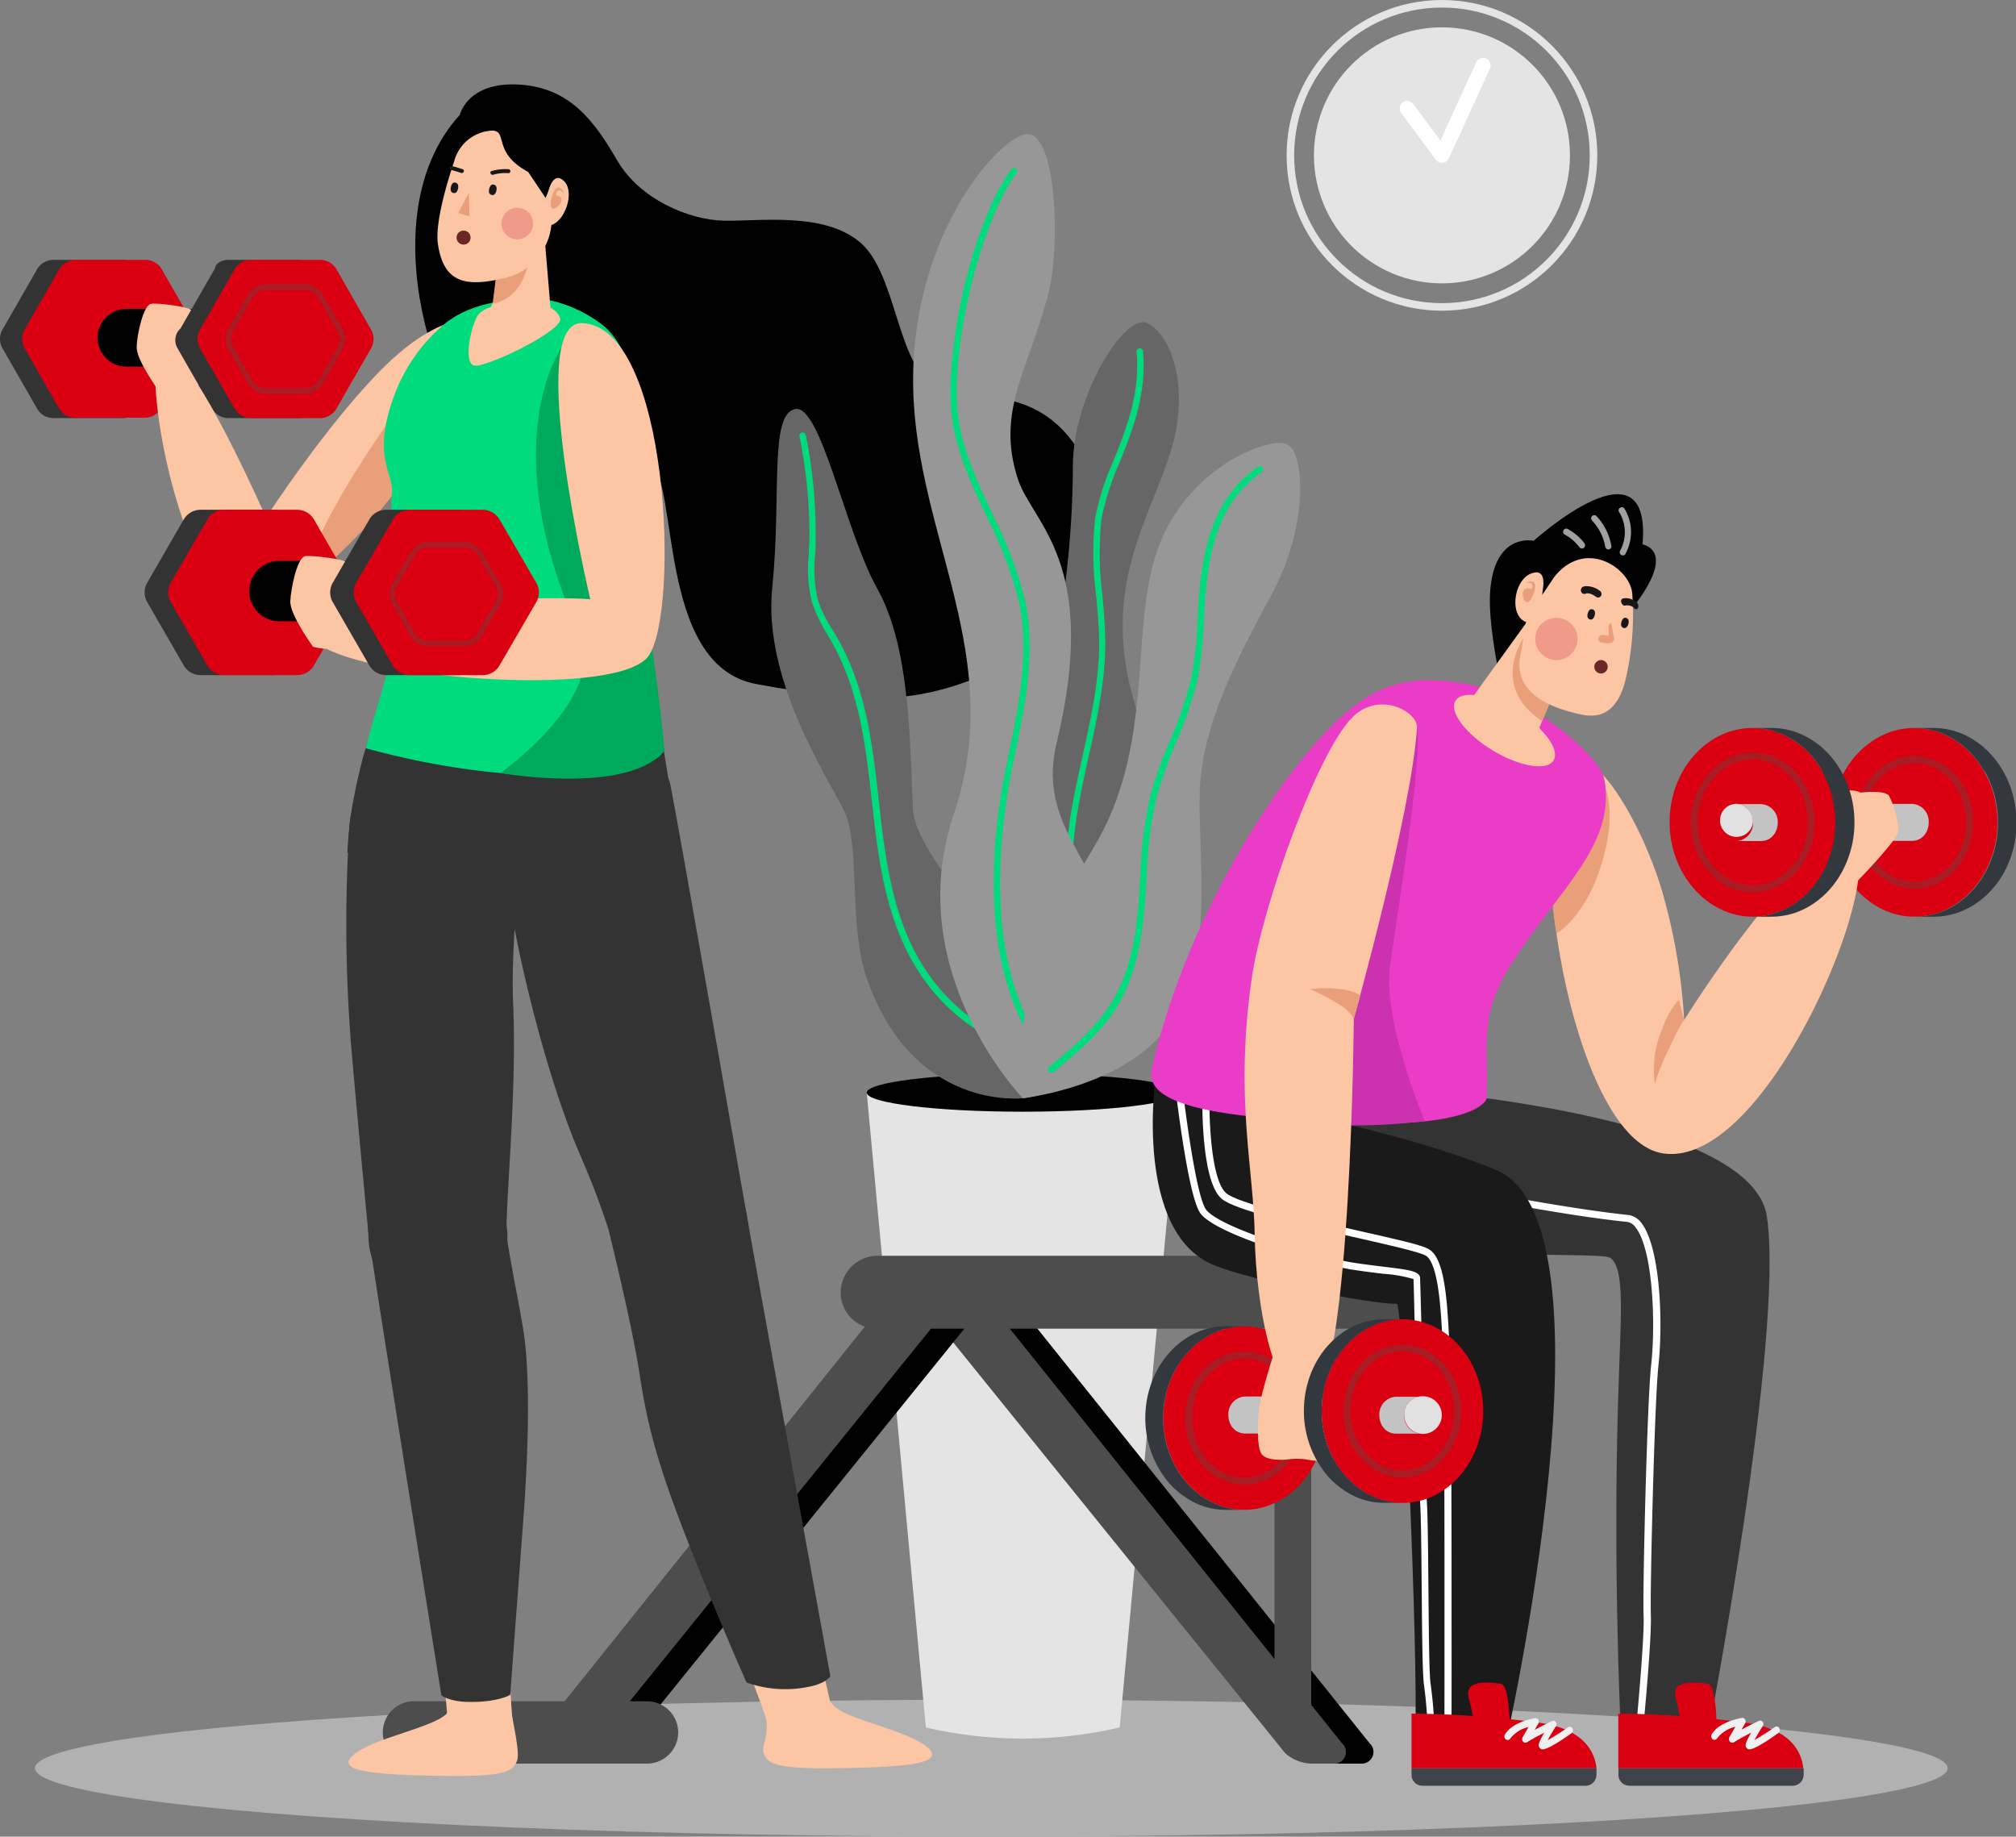 <svg xmlns="http://www.w3.org/2000/svg" viewBox="0 0 266.94 243.19"><rect x="0" y="0" width="266.94" height="243.19" fill="#808080" stroke="none"/><defs><style>.cls-1{fill:#b1b1b1;}.cls-2{fill:#666;}.cls-3{fill:#00dc7d;}.cls-4{fill:#e4e4e4;}.cls-5{fill:#979797;}.cls-15,.cls-27,.cls-29,.cls-6,.cls-7{fill:none;}.cls-6{stroke:#e4e4e4;stroke-miterlimit:10;}.cls-7{stroke:#fff;stroke-width:2px;}.cls-15,.cls-27,.cls-29,.cls-7{stroke-linecap:round;stroke-linejoin:round;}.cls-8{fill:#333;}.cls-9{fill:#fff;}.cls-10{fill:#db0011;}.cls-11{fill:#3f434b;}.cls-12{fill:#f0f0f0;}.cls-13{fill:#9ea0a2;}.cls-14{fill:#4d4d4d;}.cls-15,.cls-27,.cls-29{stroke:#aa1c24;}.cls-15{stroke-width:0.93px;}.cls-16{fill:#33373e;}.cls-17{fill:#fcc5a4;}.cls-18{fill:#e99f79;}.cls-19{fill:#1a1a1a;}.cls-20{fill:#eb3cc8;}.cls-21{fill:#cc32af;}.cls-22{fill:#c3c3c3;}.cls-23{fill:#e1e1e1;}.cls-24{fill:#181616;}.cls-25{fill:#f09b89;}.cls-26{fill:#6c2626;}.cls-27{stroke-width:0.74px;}.cls-28{fill:#00aa5d;}.cls-29{stroke-width:0.71px;}</style></defs><g id="Layer_2" data-name="Layer 2"><g id="illustration_BG"><path d="M60.89,15.2s1-4.41,7.87-4,10.07,5.08,13,10.1,9.37,7.81,14.06,7.92S109.1,28,113.91,32.11s4.86,16.15,9.75,18.88,15-1.27,20.72,11.6c4.4,9.86-7.1,24.21-15.76,27.44s-15,3-28.45.55S90.09,63.23,85.83,60.82,71.09,61.52,65,59,48.25,29.08,60.89,15.2Z"/><ellipse class="cls-1" cx="131.26" cy="234.12" rx="126.63" ry="9.07"/><path class="cls-2" d="M144.73,125.82S130,116.35,136.94,96c3.88-11.39,5.12-25.08,5.12-34.3s6.86-20.34,9.86-18.92,5.87,8.37,3,17.31-9.09,17.8-4.8,32.64S144.73,125.82,144.73,125.82Z"/><path class="cls-3" d="M143.49,125.61a.42.42,0,0,1-.39-.26c-2.89-6.83-2-14.38-.83-20.2.33-1.71.72-3.45,1.09-5.13,1.07-4.82,2.17-9.8,2.18-14.76,0-2.11-.2-4.26-.39-6.34A43.9,43.9,0,0,1,145,68.67a34.51,34.51,0,0,1,2.42-7.62c1.68-4.21,3.6-9,3.07-14.52a.43.43,0,0,1,.85-.08c.54,5.73-1.41,10.61-3.14,14.91a34.33,34.33,0,0,0-2.36,7.43,43.31,43.31,0,0,0,.13,10c.19,2.1.38,4.28.38,6.42,0,5-1.12,10.08-2.19,14.94-.37,1.68-.76,3.41-1.09,5.11-1.11,5.7-2,13.1.78,19.71a.43.43,0,0,1-.23.56A.45.45,0,0,1,143.49,125.61Z"/><path class="cls-4" d="M148.26,228.73a56.77,56.77,0,0,1-25.67,0l-7.82-84h41.31Z"/><ellipse cx="135.42" cy="144.68" rx="20.65" ry="2.52"/><path class="cls-2" d="M135.42,145.41s-14.51,1.8-20.65-15.87c-2.45-7-.8-17.64-3-22.16S101,90,102.25,77.82s-.43-22.88,3-23.65,6.63,16.11,10.91,23.77,4.29,19.5,4.72,29.12S148.5,136.8,135.42,145.41Z"/><path class="cls-3" d="M136.66,139.29h-.08c-7-1.39-13.27-6.56-16.72-13.82-2.94-6.18-3.7-13-4.43-19.57l-.09-.74c-.82-7.36-1.77-13.93-5.06-19.88-.24-.45-.51-.89-.77-1.34a19.56,19.56,0,0,1-2-4.22,18.21,18.21,0,0,1-.42-6.23c0-.77.08-1.55.08-2.31a64.23,64.23,0,0,0-1.32-13.43.43.43,0,0,1,.83-.2A65,65,0,0,1,108,71.17c0,.78,0,1.58-.07,2.35a17.56,17.56,0,0,0,.38,6,19,19,0,0,0,2,4c.27.45.53.91.79,1.36,3.36,6.09,4.32,12.75,5.16,20.19l.08.75c.73,6.51,1.48,13.25,4.35,19.3,3.34,7,9.36,12,16.13,13.35a.44.44,0,0,1,.33.5A.43.43,0,0,1,136.66,139.29Z"/><path class="cls-5" d="M135.42,145.41s-16.2-16.73-9.13-37.59-4.93-36.59-5.37-56.36C120.47,31,132.55,17.83,136,17.75c3.91-.1,4.41,14.84,2.84,21-2.59,10.18-7,15.56-4.08,24.63,1.94,6,10.92,11,5.15,35-3,12.41,8.28,17,7.67,29.58C146.74,145,135.42,145.41,135.42,145.41Z"/><path class="cls-3" d="M139.19,142a.44.44,0,0,1-.36-.19c-6.71-10.37-7.68-18.82-7.09-29.91a87.74,87.74,0,0,1,1.87-12.28c1.32-6.52,2.68-13.26,1.34-19.8a53,53,0,0,0-4.3-11.39c-2.19-4.68-4.44-9.51-4.75-14.66-.51-8.69,2.88-24.28,8-31.36a.43.43,0,0,1,.59-.09.42.42,0,0,1,.09.59c-4.51,6.22-8.39,21.48-7.84,30.81.29,5,2.52,9.74,4.67,14.35a54.21,54.21,0,0,1,4.36,11.58c1.37,6.71,0,13.54-1.34,20.14A86.69,86.69,0,0,0,132.59,112c-.59,10.91.36,19.22,6.95,29.4a.42.42,0,0,1-.12.58A.39.39,0,0,1,139.19,142Z"/><path class="cls-5" d="M135.42,145.41s-3.47-12,9.35-33.12c8.28-13.66,4.7-28.58,8.48-39.45s14.77-15.14,17.18-14,2.78,10.93-2,19.77-9.34,17.6-9.58,26.35,2,21.26-3.6,30.09S135.42,145.41,135.42,145.41Z"/><path class="cls-3" d="M139.19,142a.44.44,0,0,1-.33-.15.43.43,0,0,1,.06-.6c2.74-2.26,5.84-4.82,7.92-8,2.81-4.25,3.55-9.25,3.9-13.57.1-1.2.17-2.4.24-3.6a56.93,56.93,0,0,1,1.33-10.73A59.31,59.31,0,0,1,154.93,98a51.27,51.27,0,0,0,2.8-8.21,50.52,50.52,0,0,0,.84-7.82c.1-1.95.21-3.95.49-5.92.71-4.95,2.15-10.51,7.52-14.26a.42.42,0,1,1,.48.7c-5.1,3.56-6.48,8.91-7.16,13.68-.28,1.93-.38,3.92-.49,5.84a50.18,50.18,0,0,1-.86,8,51.54,51.54,0,0,1-2.84,8.34,61.13,61.13,0,0,0-2.58,7.28,55.64,55.64,0,0,0-1.3,10.57c-.08,1.21-.15,2.41-.25,3.62-.36,4.43-1.12,9.56-4,14-2.14,3.24-5.3,5.85-8.08,8.15A.46.46,0,0,1,139.19,142Z"/><circle class="cls-4" cx="190.93" cy="20.57" r="16.95"/><circle class="cls-6" cx="190.93" cy="20.57" r="20.07"/><polyline class="cls-7" points="196.38 8.66 190.93 20.57 186.33 14.36"/></g><g id="illustration"><path class="cls-8" d="M185.36,144.11s-30.64,1.28-15.32,14.47c11.34,9.75,41.61,6.78,43.22,8,2,1.57,1.3,8,1,18.7-.65,21.16.19,40.17.36,44.28.07,1.71,11.32,1.37,11.32,1.37s10.45-54.1,8-69.94C232.31,150.76,206.09,146,185.36,144.11Z"/><path class="cls-9" d="M217.63,228.24l-.93-.09c0-.11,1.07-11.25.93-14.29-.14-3.26.47-28.46,1-33.09.62-5.65.23-15.42-2.09-18.29a1.65,1.65,0,0,0-1.08-.69c-7.51-.75-18.95-3-19.06-3l.18-.92c.11,0,11.51,2.23,19,3a2.56,2.56,0,0,1,1.71,1c2.52,3.11,2.95,13,2.3,19-.51,4.61-1.12,29.7-1,32.95S217.68,227.78,217.63,228.24Z"/><path class="cls-10" d="M231,228.08a133.06,133.06,0,0,0-16.72-1.18v7.24h24.49C238.57,232,237.14,228.87,231,228.08Z"/><path class="cls-11" d="M214.3,234.14v.8a1.45,1.45,0,0,0,1.38,1.51h21.76a1.46,1.46,0,0,0,1.38-1.47,8.34,8.34,0,0,0,0-.84Z"/><path class="cls-12" d="M231.65,231.63a.43.43,0,0,1-.24-.07.54.54,0,0,1-.27-.47c0-.12,0-.37.72-1.66-.72.37-1.6.84-2.27,1.26a.42.42,0,0,1-.53-.08A.53.53,0,0,1,229,230l.78-1.36a4.32,4.32,0,0,0-2.41,1.52.42.42,0,0,1-.6.13.52.52,0,0,1-.12-.66c1-1.68,3.86-2.14,4-2.16a.41.41,0,0,1,.42.21.52.52,0,0,1,0,.51l-.48.83c1.14-.61,2.24-1.13,2.3-1.16a.42.42,0,0,1,.51.13.51.51,0,0,1,0,.57c-.39.61-.81,1.31-1.09,1.83a29.82,29.82,0,0,0,2.69-1.71.41.41,0,0,1,.6.14.52.52,0,0,1-.13.65C232.91,231.3,232,231.63,231.65,231.63Z"/><path class="cls-10" d="M227.29,228s-.1-4.91-1.14-5.05c-2.57-.36-4.85-.26-4.26,1.91s.44,3.35,1.61,3.48A20.47,20.47,0,0,0,227.29,228Z"/><path d="M216,80.67s6.22-7.22,1.49-8.61c1.26-14.63-14.42-.45-14.42-.45s-5.28-1.22-5.77,6.92c-.23,3.64,1,9.76,1,9.76S213.61,86.45,216,80.67Z"/><path class="cls-13" d="M215.22,73.35a6,6,0,0,0-.12-6c-.29-.46-1,0-.73.42a5.11,5.11,0,0,1,.13,5.19.42.42,0,0,0,.72.42Z"/><path class="cls-13" d="M213.36,72.3a7.6,7.6,0,0,0-2-4,.42.42,0,0,0-.59.59,6.75,6.75,0,0,1,1.77,3.44.43.43,0,0,0,.42.42.42.42,0,0,0,.42-.42Z"/><path class="cls-13" d="M209.75,71.86a7.21,7.21,0,0,0-2.15-1.81.42.42,0,0,0-.57.15.41.41,0,0,0,.15.57l.56.35.29.21s0,0,0,0l.07.06.14.11a7,7,0,0,1,.93,1,.4.4,0,0,0,.59,0,.42.42,0,0,0,0-.59Z"/><path d="M180.3,233.52h-2.85a5.46,5.46,0,0,1-3.63-1.39l-48.37-59.84h9l46.9,58.53A1.55,1.55,0,0,1,180.3,233.52Z"/><path class="cls-14" d="M176.66,233.52H173.8a5.46,5.46,0,0,1-3.63-1.39L121.8,172.29h9l46.89,58.53A1.54,1.54,0,0,1,176.66,233.52Z"/><path d="M75.77,233.52h2.86a5.48,5.48,0,0,0,3.63-1.39l48.37-59.84h-9L74.75,230.82A1.54,1.54,0,0,0,75.77,233.52Z"/><path class="cls-14" d="M71.36,233.52h2.85a5.46,5.46,0,0,0,3.63-1.39l48.37-59.84h-9l-46.9,58.53A1.55,1.55,0,0,0,71.36,233.52Z"/><path class="cls-14" d="M194.51,166.28H116.18a4.87,4.87,0,0,0-4.86,4.86h0a4.78,4.78,0,0,0,4.79,4.79h76.7a5.67,5.67,0,0,0,5.67-5.67h0A4,4,0,0,0,194.51,166.28Z"/><rect class="cls-14" x="168.76" y="174.47" width="4.86" height="52.24"/><path class="cls-14" d="M85.67,225.26H54.82a4.13,4.13,0,0,0-4.13,4.13h0a4.14,4.14,0,0,0,4.13,4.13H85.67a4.14,4.14,0,0,0,4.13-4.13h0A4.14,4.14,0,0,0,85.67,225.26Z"/><path class="cls-10" d="M264.48,108.91c0,6.9-5,12.48-11,12.47s-11-5.62-11-12.52,5-12.48,11-12.47S264.5,102,264.48,108.91Z"/><path class="cls-15" d="M260.8,108.9c0,4.59-3.29,8.3-7.34,8.3s-7.31-3.74-7.3-8.33,3.29-8.31,7.34-8.3S260.81,104.31,260.8,108.9Z"/><path class="cls-16" d="M262.47,101.67l-.32-.48a8.7,8.7,0,0,0-.69-.91c-.18-.22-.37-.43-.56-.63l-.4-.39-.21-.19-.42-.36c-.29-.23-.58-.45-.89-.65l-.47-.29-.23-.14-.49-.25-.5-.22a9.64,9.64,0,0,0-3.78-.77H256c6.07,0,11,5.61,11,12.51a13.58,13.58,0,0,1-2,7.23l-.32.48a13.83,13.83,0,0,1-1.07,1.33l-.39.4c-.2.2-.41.38-.62.56l-.43.35c-.22.17-.45.33-.68.48a10.21,10.21,0,0,1-1.95,1l-.26.1a9.89,9.89,0,0,1-3.27.55h-2.46c6.08,0,11-5.57,11-12.47a13.58,13.58,0,0,0-1.72-6.74C262.67,102,262.57,101.83,262.47,101.67Z"/><path class="cls-17" d="M208.54,100.79c2.86-1.26,8.32,7.19,11.28,16.35A76.93,76.93,0,0,1,223,135.06s15.93-25.54,22-23.27c5.71,2.13-10.73,43.19-24.85,40.92C207.37,150.65,200.9,104.15,208.54,100.79Z"/><path class="cls-18" d="M211.92,103s2.22,2.88.65,9.49c-2,8.63-6.48,11.11-6.48,11.11a73.72,73.72,0,0,1-.9-9.18C205.19,110.75,211.92,103,211.92,103Z"/><path class="cls-19" d="M197.56,154.7c-12.21-4.95-28.37-7.68-28.37-7.68L153,142.78s-2.9,20.44,7.77,24.75c4.88,2,20.53,5.16,24.23,5.11.8,2,2.76,44,2.41,57.83,1.88,2,11.76,1.35,11.76,1.35S215.38,160.56,197.56,154.7Z"/><path class="cls-9" d="M192.2,228.71h-.94c0-.46.07-46.24-.17-49.53,0-.52-.07-1.15-.1-1.88-.18-3.52-.5-10.06-2.21-11.05-.84-.49-5.1-1.45-9.61-2.47-7.41-1.68-15.8-3.58-17.47-5.1-2.76-2.51-2.5-13.48-2.49-13.94l.94,0c-.08,3.06.15,11.38,2.18,13.22,1.49,1.35,10.48,3.39,17,4.88,5.52,1.25,9,2,9.88,2.58,2,1.14,2.39,6.24,2.67,11.81,0,.73.07,1.35.1,1.86C192.27,182.44,192.2,226.83,192.2,228.71Z"/><path class="cls-9" d="M189.06,229.61a59.76,59.76,0,0,0-.5-6.47c-.21-1.15-.26-6.74-.31-12.66-.05-5.32-.09-10.83-.27-12.26-.22-1.9-.45-12.58-.61-20.39-.09-4-.17-7.82-.21-8.47a18.38,18.38,0,0,0-4-.7c-1.19-.14-2.54-.31-4-.53-4.34-.67-18.59-4.69-20.33-7.65-1.59-2.68-3.11-15.76-3.18-16.32l.94-.11c0,.14,1.56,13.44,3,15.95s14.91,6.46,19.66,7.2c1.45.22,2.79.38,4,.53,3.28.4,4.64.57,4.78,1.41,0,.27.1,2.6.23,8.67.16,7.79.39,18.45.61,20.3.18,1.48.22,6.77.27,12.37s.1,11.42.29,12.49a57.14,57.14,0,0,1,.52,6.61Z"/><path class="cls-20" d="M178.83,93.83c4.23-3.36,8.52-4.56,15.43-3.25,8.31,1.59,17.6,9.42,18.18,12.64,1.52,8.59-5.78,14.24-12.22,24.24-4.62,7.17-3.05,11-3.38,18-.07.34-1.66,3.94-19,3.22-16.75-.7-26.44-2.33-25.33-7.18C157.47,119.68,171.31,99.82,178.83,93.83Z"/><path class="cls-21" d="M187.62,96.36c.76,4.12-2.57,24.54-3.58,31.59s4.6,20.49,4.6,20.49-9.38,1.3-17.23,0c-4.25-.69-3.49-2.92-3.58-7.5S185.78,86.48,187.62,96.36Z"/><path class="cls-17" d="M202.17,82.36l-7.46,10.33c-.84,2.07,1.2,3.34,4.33,5.44,1.39.93,4.92.87,6.1,0l-1.32-1.77,2.63-6.24Z"/><path class="cls-22" d="M242.22,106.44h0l11,0a2.33,2.33,0,0,1,2.16,2.47,2.74,2.74,0,0,1-.4,1.43,2.12,2.12,0,0,1-1.77,1l-11,0C243.41,111.37,243,106.44,242.22,106.44Z"/><path class="cls-17" d="M246.05,116.55s5.33-5.45,5.33-6.55a11.7,11.7,0,0,0-1.26-4.64c-.59-.78-3.47-.42-3.76-.42a3.31,3.31,0,0,0-2.48-.08c-1.47.53-2.16.74-2.16,1.19s1.46,5.17,1.38,6.16-1.35,4.07.05,4.67A2.72,2.72,0,0,0,246.05,116.55Z"/><path class="cls-10" d="M243.07,108.91c0,6.9-5,12.48-11,12.47s-11-5.62-11-12.52,4.95-12.48,11-12.47S243.08,102,243.07,108.91Z"/><path class="cls-15" d="M239.81,108.9c0,4.85-3.49,8.78-7.77,8.77s-7.73-4-7.72-8.8,3.49-8.78,7.76-8.78S239.82,104.05,239.81,108.9Z"/><path class="cls-16" d="M241.05,101.67c-.1-.16-.2-.32-.31-.48-.22-.32-.45-.62-.69-.91s-.37-.43-.57-.63l-.4-.39a1.8,1.8,0,0,0-.2-.19l-.42-.36c-.29-.23-.59-.45-.9-.65-.15-.1-.3-.2-.46-.29l-.24-.14-.49-.25-.5-.22a9.64,9.64,0,0,0-3.78-.77h2.46c6.08,0,11,5.61,11,12.51a13.68,13.68,0,0,1-2.05,7.23c-.1.16-.21.32-.32.48a12.45,12.45,0,0,1-1.07,1.33,4.89,4.89,0,0,1-.39.4,8.24,8.24,0,0,1-.62.56c-.14.12-.28.24-.43.35s-.44.33-.67.48a10.52,10.52,0,0,1-1.95,1l-.26.1a10,10,0,0,1-3.27.55H232c6.07,0,11-5.57,11-12.47a13.8,13.8,0,0,0-1.72-6.74C241.25,102,241.16,101.83,241.05,101.67Z"/><path class="cls-23" d="M232.11,108.9a2.19,2.19,0,1,1-2.17-2.47A2.33,2.33,0,0,1,232.11,108.9Z"/><path class="cls-22" d="M231.71,107.47a2.14,2.14,0,0,0-1.77-1h3.28a2.34,2.34,0,0,1,2.17,2.47,2.68,2.68,0,0,1-.4,1.42,2.13,2.13,0,0,1-1.77,1h-3.28a2.33,2.33,0,0,0,2.17-2.46,2.66,2.66,0,0,0-.35-1.33A.47.47,0,0,0,231.71,107.47Z"/><path class="cls-10" d="M164.72,175.61c5.91,0,10.72,5.41,10.73,12.13s-4.77,12.16-10.68,12.17-10.71-5.42-10.73-12.13S158.81,175.62,164.72,175.61Z"/><path class="cls-15" d="M164.73,179.41c4.06,0,7.37,3.72,7.38,8.33s-3.28,8.36-7.35,8.37-7.36-3.72-7.37-8.33S160.66,179.41,164.73,179.41Z"/><path class="cls-16" d="M156,180.74c.1-.16.2-.31.31-.46a9.85,9.85,0,0,1,.67-.89c.18-.21.36-.41.55-.61l.39-.38.2-.19.41-.35a10.68,10.68,0,0,1,.87-.63l.45-.28.23-.13.48-.25.48-.22a9.52,9.52,0,0,1,3.68-.74h-2.39c-5.91,0-10.69,5.47-10.68,12.18a13.26,13.26,0,0,0,2,7l.31.47a13,13,0,0,0,1,1.29l.38.39.6.55.42.33c.22.17.44.32.66.47a10.3,10.3,0,0,0,1.9,1l.25.09a9.61,9.61,0,0,0,3.18.54h2.39c-5.91,0-10.71-5.42-10.73-12.13a13.39,13.39,0,0,1,1.67-6.55Z"/><path class="cls-22" d="M175.81,184.91h0l-11,0a2.33,2.33,0,0,0-2.16,2.47,2.74,2.74,0,0,0,.4,1.43,2.16,2.16,0,0,0,1.77,1l11,0C174.62,189.84,175.08,184.91,175.81,184.91Z"/><path class="cls-17" d="M169.22,177.5s-2.36,7.07-2.54,9.35-.24,5.1.48,5.81,2.45.66,3.17.6a9.39,9.39,0,0,1,2.75,0A7,7,0,0,0,177,193c.72-.47-2.22-5.68-2.28-7s1-2.73.24-4.36S170.36,174.75,169.22,177.5Z"/><path class="cls-17" d="M187.62,96.36c-.65,10.93-8.36,38.52-8.36,38.52s-.38,47.5-5.4,50-7.6-12.23-7.72-21.21-2.69-18.21-.39-34.18c1.37-9.51,8.85-30.4,13.51-34.7C182.8,91.54,187.74,94.24,187.62,96.36Z"/><path class="cls-10" d="M185.67,174.68c5.91,0,10.71,5.41,10.73,12.12S191.63,199,185.72,199,175,193.56,175,186.85,179.75,174.69,185.67,174.68Z"/><path class="cls-15" d="M185.67,178.51c4.05,0,7.34,3.71,7.35,8.3s-3.26,8.33-7.31,8.34-7.34-3.71-7.35-8.31S181.63,178.52,185.67,178.51Z"/><path class="cls-16" d="M177,179.81l.31-.47c.21-.3.43-.6.67-.88a8,8,0,0,1,.55-.61l.38-.39.2-.18.41-.35a8.72,8.72,0,0,1,.87-.63l.46-.28.23-.14.47-.24.49-.22a9.45,9.45,0,0,1,3.68-.74h-2.39c-5.92,0-10.7,5.46-10.68,12.18a13.2,13.2,0,0,0,2,7c.1.15.2.31.31.46a10.86,10.86,0,0,0,1,1.29c.12.14.25.27.38.4a7.7,7.7,0,0,0,.6.54l.42.34a7.85,7.85,0,0,0,.66.47,10.18,10.18,0,0,0,1.89,1l.25.09a9.22,9.22,0,0,0,3.19.54h2.39c-5.91,0-10.72-5.42-10.73-12.13a13.28,13.28,0,0,1,1.67-6.55C176.75,180.13,176.85,180,177,179.81Z"/><path class="cls-23" d="M188.1,184.9a2.49,2.49,0,1,1-2.17,2.47A2.34,2.34,0,0,1,188.1,184.9Z"/><path class="cls-22" d="M186.33,185.94a2.12,2.12,0,0,1,1.77-1h-3.29a2.34,2.34,0,0,0-2.17,2.47,2.68,2.68,0,0,0,.4,1.42,2.13,2.13,0,0,0,1.77,1h3.29a2.33,2.33,0,0,1-2.17-2.46,2.66,2.66,0,0,1,.34-1.33Z"/><path class="cls-10" d="M203.62,228.08a133,133,0,0,0-16.72-1.18v7.24h24.49C211.18,232,209.74,228.87,203.62,228.08Z"/><path class="cls-11" d="M186.9,234.14v.8a1.45,1.45,0,0,0,1.38,1.51H210a1.44,1.44,0,0,0,1.38-1.47,6.16,6.16,0,0,0,0-.84Z"/><path class="cls-12" d="M204.26,231.63a.44.44,0,0,1-.25-.07.56.56,0,0,1-.27-.47c0-.12,0-.37.73-1.66-.73.37-1.61.84-2.28,1.26a.4.4,0,0,1-.52-.08.52.52,0,0,1-.06-.58l.78-1.36a4.32,4.32,0,0,0-2.41,1.52.41.41,0,0,1-.59.13.5.5,0,0,1-.12-.66c1-1.68,3.85-2.14,4-2.16a.41.41,0,0,1,.42.21.54.54,0,0,1,0,.51l-.48.83c1.14-.61,2.23-1.13,2.3-1.16a.41.41,0,0,1,.5.13.51.51,0,0,1,0,.57c-.39.61-.81,1.31-1.09,1.83a31.29,31.29,0,0,0,2.7-1.71.4.4,0,0,1,.59.14.5.5,0,0,1-.13.65C205.52,231.3,204.63,231.63,204.26,231.63Z"/><path class="cls-10" d="M199.9,228s-.11-4.91-1.14-5.05c-2.58-.36-4.85-.26-4.27,1.91s.44,3.35,1.61,3.48A20.61,20.61,0,0,0,199.9,228Z"/><path class="cls-18" d="M204.18,95.47c-6.92-4.57-2.5-10.89-2.5-10.89l4.77,5.54Z"/><ellipse class="cls-17" cx="199.22" cy="96.75" rx="3.06" ry="7.6" transform="translate(13.09 216.76) rotate(-58.72)"/><path class="cls-17" d="M205.79,76.41l-3.36,5c-.47.63-.82,4-1,4.77-.67,2.64-.53,6.64,8,8.44,2.77.58,4.7-.67,5.71-4.21a37.66,37.66,0,0,0,1-11.64C216.06,75.38,210,71.1,205.79,76.41Z"/><path class="cls-17" d="M204.22,79.53a7.35,7.35,0,0,1,.09-1.62c.14-1,.13-2.57-1.49-2-2.36.76-3.11,5.72-.65,6.49C204,82.94,204.31,80.89,204.22,79.53Z"/><path class="cls-18" d="M213.71,84.59a.54.54,0,0,0-.56-.51,2.13,2.13,0,0,1-.87,0c-.67-.17-.9.88-.23,1a2.79,2.79,0,0,0,1.15.07A.54.54,0,0,0,213.71,84.59Z"/><path class="cls-24" d="M212,78.89a.49.49,0,0,0-.16-.65,2.76,2.76,0,0,0-1.29-.58c-.38-.06-1.11-.15-1.21.38a.5.5,0,0,0,.32.59.53.53,0,0,0,.4-.07h0l.19,0a1.77,1.77,0,0,1,.4.08,2.56,2.56,0,0,1,.68.39A.47.47,0,0,0,212,78.89Z"/><path class="cls-24" d="M214.67,79.73c-.07-.28.06-.45.25-.49a1.9,1.9,0,0,1,1.14.12c.31.13.91.41.87.93,0,.25-.14.42-.37.36a.56.56,0,0,1-.3-.26h0l-.15-.08a1.38,1.38,0,0,0-.34-.12,1.25,1.25,0,0,0-.61,0C215,80.23,214.72,80,214.67,79.73Z"/><path class="cls-18" d="M213.34,82.48s.3,1.67.37,2.11-.57.27-.63.2-.09-2-.09-2A1.74,1.74,0,0,1,213.34,82.48Z"/><path class="cls-24" d="M210.9,80.7a.39.39,0,0,0-.5.16,1.32,1.32,0,0,0-.21.73.46.46,0,0,0,.57.43C211.15,81.91,211.44,80.86,210.9,80.7Z"/><path class="cls-24" d="M215.36,81.83a.4.4,0,0,0-.5.16,1.32,1.32,0,0,0-.21.73.46.46,0,0,0,.57.43C215.61,83.05,215.9,82,215.36,81.83Z"/><circle class="cls-25" cx="206.08" cy="84.6" r="2.8"/><path class="cls-18" d="M202.63,79.42c.42-.6.83-1.68.57-2.2s-1.22,0-1.13,0,.77-.17.83.25-.2.54-.2.54-.73-.35-1,.25S202,80.41,202.63,79.42Z"/><circle class="cls-26" cx="211.99" cy="88.29" r="0.89"/><path class="cls-18" d="M223,135.06s-.47.41-2.09,3.95a32.88,32.88,0,0,0-1.79,4.47,13.57,13.57,0,0,1,1-7.29,11.58,11.58,0,0,1,2.18-3.82Z"/><path class="cls-18" d="M179.26,134.88a5.47,5.47,0,0,0-2.14-2,28.76,28.76,0,0,0-3.63-1.9,15.42,15.42,0,0,1,4,0,5.56,5.56,0,0,1,2.63.82Z"/><path class="cls-8" d="M23,43.64l-4.59-8a2.48,2.48,0,0,0-2.14-1.23H7.06a2.48,2.48,0,0,0-2.14,1.23l-4.59,8a2.49,2.49,0,0,0,0,2.48l4.59,8a2.49,2.49,0,0,0,2.14,1.24h9.19a2.49,2.49,0,0,0,2.14-1.24l4.59-8A2.49,2.49,0,0,0,23,43.64Z"/><path class="cls-10" d="M26,43.64l-4.59-8a2.48,2.48,0,0,0-2.14-1.23H10a2.49,2.49,0,0,0-2.15,1.23l-4.59,8a2.49,2.49,0,0,0,0,2.48l4.59,8A2.5,2.5,0,0,0,10,55.31h9.18a2.49,2.49,0,0,0,2.14-1.24l4.59-8A2.49,2.49,0,0,0,26,43.64Z"/><path d="M24.93,40.89H16.75a3.83,3.83,0,0,0,0,7.66h8.18a2.72,2.72,0,0,0,2.72-2.73v-2.2A2.72,2.72,0,0,0,24.93,40.89Z"/><path class="cls-17" d="M21,51.72s-2.92-4-2.9-5.73S19,40.39,20,40.23s5.15.43,5.33.83-.72,3.4-.21,4.91,1.66,3.63,1.3,4.73S22.89,52.31,21,51.72Z"/><path class="cls-8" d="M46.15,43.64l-4.59-8a2.48,2.48,0,0,0-2.14-1.23H30.24c-.89,0-1.7.47-1.75,1.08l-4.59,8a2.1,2.1,0,0,0-.39,2.63l4.59,8a2.47,2.47,0,0,0,2.14,1.24h9.18a2.49,2.49,0,0,0,2.14-1.24l4.59-8A2.49,2.49,0,0,0,46.15,43.64Z"/><path class="cls-10" d="M49.13,43.64l-4.59-8a2.49,2.49,0,0,0-2.15-1.23H33.21a2.48,2.48,0,0,0-2.14,1.23l-4.59,8a2.49,2.49,0,0,0,0,2.48l4.59,8a2.49,2.49,0,0,0,2.14,1.24h9.18a2.5,2.5,0,0,0,2.15-1.24l4.59-8A2.49,2.49,0,0,0,49.13,43.64Z"/><path class="cls-27" d="M42.49,50.52,45,46.12a2.49,2.49,0,0,0,0-2.48l-2.54-4.4A2.49,2.49,0,0,0,40.34,38H35.26a2.52,2.52,0,0,0-2.15,1.24l-2.53,4.4a2.45,2.45,0,0,0,0,2.48l2.53,4.4a2.52,2.52,0,0,0,2.15,1.24h5.08A2.49,2.49,0,0,0,42.49,50.52Z"/><path class="cls-17" d="M107.18,213.15l3.1,13.8a10.44,10.44,0,0,1-5.66,1.45c-3.71,0-2.94-.3-2.94-.3l-5.14-13.88Z"/><path class="cls-17" d="M101.1,232.11c.56,1.64,2.12,2.16,10.82,2s13.06-.7,11-2.65c-2.61-2.43-11.28-3.77-12.71-5.83s-9.87-1-9.1.9C102.22,229.27,100.75,231.1,101.1,232.11Z"/><path class="cls-17" d="M58.14,214.35,59.29,228A10.45,10.45,0,0,0,65,229.42c3.7,0,2.93-.3,2.93-.3L67,215.25Z"/><path class="cls-17" d="M68.47,233.13c-.57,1.64-2.13,2.16-10.82,2s-13.07-.7-11-2.64c2.62-2.44,11.29-3.77,12.71-5.84s7.75-3.2,8.27-.36S68.82,232.12,68.47,233.13Z"/><path class="cls-8" d="M67.06,163.37c-.55-5-4.09-9.13-9.14-9.13s-9.77,4.13-9.13,9.13,9.65,61.1,9.65,61.1.93.83,3.58.88c3.93.07,5.54-.94,5.54-.94s.69-9.38,1.7-22.72.72-21.52,0-25.81S67.32,165.81,67.06,163.37Z"/><path class="cls-8" d="M98.87,160.88a9.22,9.22,0,0,0-10.32-7.8c-5,.69-9,5.39-7.83,10.3.46,2,3,12.2,4,18.77s2.37,11.82,6.42,22.12,7.71,18.51,7.71,18.51a15.28,15.28,0,0,0,8.1.59c2.37-.41,3-1.41,3-1.41S99.19,162.81,98.87,160.88Z"/><path class="cls-8" d="M48.79,163.37a9.14,9.14,0,1,0,18.27,0c0-5.77,1.37-19.11.89-30.42s2.27-24.31,0-27.61-4.76-4.9-9.13-4.25-12,1.46-12.53,8a202.47,202.47,0,0,0,.33,30.85C47.73,152.52,48.79,163.37,48.79,163.37Z"/><path class="cls-8" d="M80.33,162.05c1.49,4.81,4.58,9.21,9.62,9.21s10-4.16,9.14-9.13c-.72-4-9.45-54.12-10.35-58.32s-7.67-5.17-14.85-2.72c-6.53,2.22-7,12.78-6.55,16.89.73,6.53,4.8,24.26,9.5,35C79.08,158.11,80.33,162.05,80.33,162.05Z"/><path class="cls-8" d="M67.36,118.09h0V118Z"/><path class="cls-8" d="M51.32,92.58a38.52,38.52,0,0,0,18.32,4.17c13-.1,17.67-1,17.67-1L90,112.46a48.87,48.87,0,0,1-22.59,5.63l0-.11v.11c-.79,0-1.6,0-2.41,0-10.46-.35-16.27-3.29-19-5.22A53.74,53.74,0,0,1,46.6,107C48.71,95.09,51.32,92.58,51.32,92.58Z"/><circle class="cls-8" cx="58.14" cy="163.73" r="9.05"/><path class="cls-17" d="M59.62,42.71s-3.61.84-8.54,5.65c-7.49,7.3-15.85,20.16-15.85,20.16S27.06,50.06,23.83,48.2c-1.33-.78-3.4.47-3.23,3.2.38,6.08,2.5,17.51,7.6,26.43C34.81,89.38,53.56,63,53.56,63Z"/><path class="cls-18" d="M40.06,77.54A71.13,71.13,0,0,0,54,62.87c.7-5.8,1-8.07,0-10.56C54,52.31,41.47,68.92,40.06,77.54Z"/><path class="cls-3" d="M51.9,53.23a22.55,22.55,0,0,1,7.18-10.52c1.89-1.39,4.66-2.88,10.77-3.18,4.14-.21,8.28,2.1,10.16,3.69,4.14,3.52,5.17,12.41,4.72,15.19C83.2,67.94,79.2,70.07,79.2,77.54c0,8.81,6.53,10.21,8.62,21.45.6,3.25-16.54,6.35-39.4.08,1.9-7.28,4.17-13.36,4.28-17.35.18-6-1.18-12.66-.8-16.5C52.14,62.76,49.38,60.6,51.9,53.23Z"/><path class="cls-28" d="M88,99.37c-2.28-23.31-6.62-37-4.82-42.59L74.32,46.09s-9,12.62,2.44,37.88c3.76,8.31-10.5,18.39-10.5,18.39S83.2,105.34,88,99.37Z"/><path class="cls-17" d="M77.1,42.78c-7.71-.34,1.06,36.57,1.06,36.57s-4.89-.52-18.54.4S44.87,81.34,43.11,83c-.38.34-1.47,2.07,0,2.85,8.13,4.27,38.94,6.39,42.77,1C90,81,88.66,43.3,77.1,42.78Z"/><path class="cls-17" d="M66.48,40.35s-2.24.18-3.14,1.31-2.15,6.58-.46,6.76,11.75-4.67,11.29-6.26S70.82,39.35,66.48,40.35Z"/><path class="cls-17" d="M72.05,30.74l.83,9.86c.43,2.34-4.75,7.85-9,5.54-1.23-.68,1.75-6.89,1.75-6.89l.48-6.39Z"/><path class="cls-18" d="M65.23,40.22l.7-5.58,4.17-1S69.91,39.29,65.23,40.22Z"/><path class="cls-17" d="M69.94,22.77l2.68,4c1.53,4.17-1.32,9-5.63,10-5.38,1.34-8.23.66-9-4.42-.44-3,1.41-8.76,2.15-11a5.47,5.47,0,0,1,5.07-4.06C67.27,17.37,65.19,20.23,69.94,22.77Z"/><path class="cls-24" d="M65.42,24.46a.38.38,0,0,0-.49.18,1.35,1.35,0,0,0-.19.76.48.48,0,0,0,.61.41C65.74,25.68,66,24.6,65.42,24.46Z"/><path class="cls-24" d="M60.35,24.2a.39.39,0,0,0-.5.18,1.43,1.43,0,0,0-.18.76.46.46,0,0,0,.61.4C60.67,25.42,60.91,24.34,60.35,24.2Z"/><path class="cls-17" d="M72.11,26.42a7,7,0,0,0,.57-1.35c.28-.9.91-2.16,2-1.09,1.62,1.56-.14,6.23-2.46,5.9C70.53,29.63,71.5,27.5,72.11,26.42Z"/><path class="cls-24" d="M65.09,22.65a6.39,6.39,0,0,1,2.26-.24.26.26,0,1,1-.06.52,5.51,5.51,0,0,0-2,.21C65,23.23,64.76,22.75,65.09,22.65Z"/><path class="cls-24" d="M59.87,22c.45.1.88.24,1.32.38s.2.62-.14.51-.87-.28-1.31-.38A.26.26,0,0,1,59.87,22Z"/><polygon class="cls-18" points="62.09 25.54 60.68 28.2 62.16 28.66 62.09 25.54"/><circle class="cls-25" cx="68.49" cy="29.6" r="2.09"/><path class="cls-18" d="M72.93,27.05c0-.75.3-1.89.82-2.18s1,.71.92.7-.53-.6-.84-.28-.15.57-.15.57.83.14.66.77S72.91,28.27,72.93,27.05Z"/><path class="cls-8" d="M43.28,77.15,38.46,68.8a2.59,2.59,0,0,0-2.25-1.3H26.57a2.58,2.58,0,0,0-2.25,1.3L19.5,77.15a2.56,2.56,0,0,0,0,2.59l4.82,8.35a2.58,2.58,0,0,0,2.25,1.3h9.64a2.59,2.59,0,0,0,2.25-1.3l4.82-8.35A2.6,2.6,0,0,0,43.28,77.15Z"/><path class="cls-10" d="M46.4,77.15,41.58,68.8a2.58,2.58,0,0,0-2.25-1.3H29.69a2.58,2.58,0,0,0-2.25,1.3l-4.82,8.35a2.56,2.56,0,0,0,0,2.59l4.82,8.35a2.58,2.58,0,0,0,2.25,1.3h9.64a2.58,2.58,0,0,0,2.25-1.3l4.82-8.35A2.56,2.56,0,0,0,46.4,77.15Z"/><path d="M45.56,74.26H37a4,4,0,0,0,0,8h8.59a2.86,2.86,0,0,0,2.86-2.86V77.12A2.86,2.86,0,0,0,45.56,74.26Z"/><path class="cls-17" d="M41.44,85.63s-3.07-4.24-3-6,.93-5.88,2-6,5.4.46,5.6.87-.76,3.58-.22,5.16,1.74,3.81,1.35,5S43.42,86.25,41.44,85.63Z"/><path class="cls-8" d="M67.85,77.15,63,68.8a2.58,2.58,0,0,0-2.25-1.3H51.14a2.58,2.58,0,0,0-2.25,1.3l-4.82,8.35a2.56,2.56,0,0,0,0,2.59l4.82,8.35a2.58,2.58,0,0,0,2.25,1.3h9.64A2.58,2.58,0,0,0,63,88.09l4.82-8.35A2.6,2.6,0,0,0,67.85,77.15Z"/><path class="cls-10" d="M71,77.15,66.15,68.8a2.58,2.58,0,0,0-2.25-1.3H54.26A2.58,2.58,0,0,0,52,68.8l-4.82,8.35a2.56,2.56,0,0,0,0,2.59L52,88.09a2.58,2.58,0,0,0,2.25,1.3H63.9a2.58,2.58,0,0,0,2.25-1.3L71,79.74A2.56,2.56,0,0,0,71,77.15Z"/><path class="cls-29" d="M63.53,84l2.41-4.18a2.32,2.32,0,0,0,0-2.36l-2.41-4.17a2.36,2.36,0,0,0-2-1.18H56.67a2.36,2.36,0,0,0-2,1.18l-2.41,4.17a2.37,2.37,0,0,0,0,2.36L54.63,84a2.36,2.36,0,0,0,2,1.18h4.82A2.36,2.36,0,0,0,63.53,84Z"/><circle class="cls-26" cx="61.38" cy="31.46" r="0.93"/></g></g></svg>